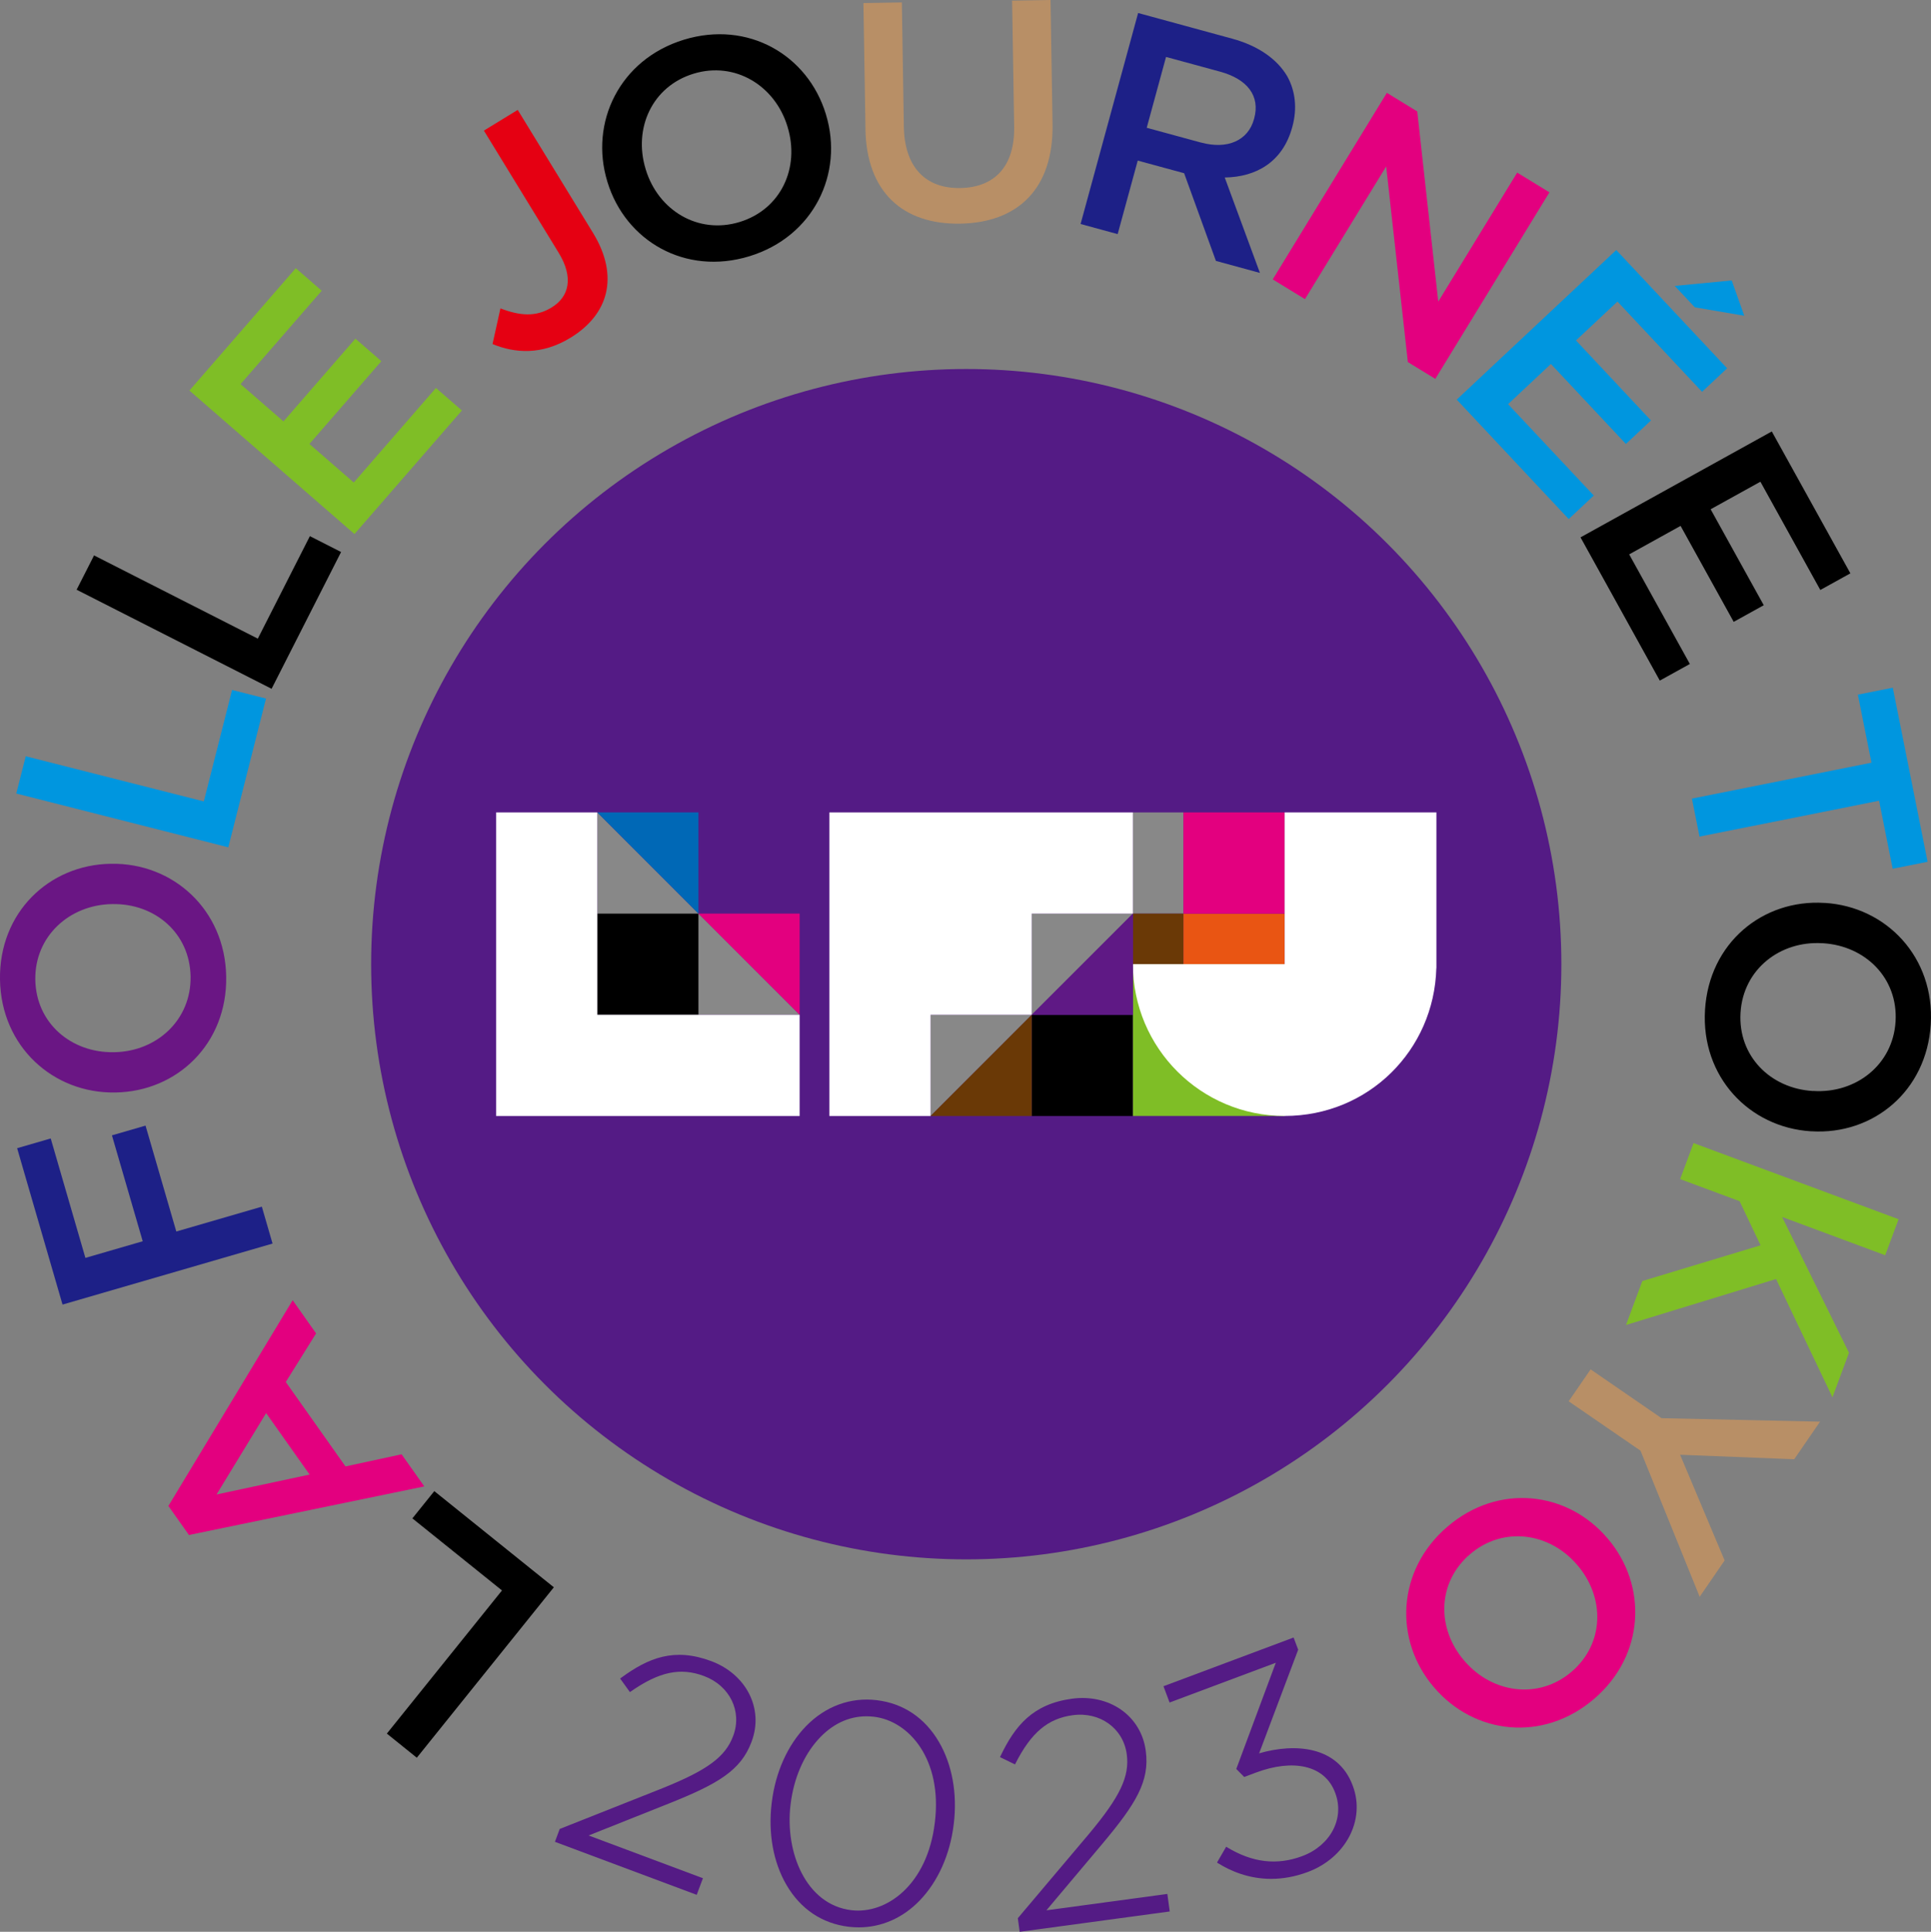 <?xml version="1.0" encoding="UTF-8"?><svg id="_レイヤー_2" xmlns="http://www.w3.org/2000/svg" viewBox="0 0 459.88 460.01"><rect x="0" y="0" width="459.88" height="460.01" fill="#808080" stroke="none"/><defs><style>.cls-1{fill:#0068b6;}.cls-2{fill:#0096df;}.cls-3{fill:#6a1684;}.cls-4{fill:#6a3906;}.cls-5{fill:#e95513;}.cls-6{fill:#fff;}.cls-7{fill:#b88f66;}.cls-8{fill:#e50012;}.cls-9{fill:#e3007f;}.cls-10{fill:#1d2087;}.cls-11{fill:#7fbe26;}.cls-12{fill:#541b85;}.cls-13{fill:#888;}.cls-14{fill:#5f1985;}</style></defs><g id="Logo"><g><g><circle class="cls-12" cx="230.12" cy="229.6" r="141.73"/><g><rect class="cls-13" x="269.81" y="193.46" width="12.04" height="24.1"/><rect class="cls-4" x="269.81" y="217.56" width="12.04" height="12.05"/><polygon class="cls-13" points="142.25 193.46 190.44 241.65 142.25 241.65 142.25 193.46"/><rect x="142.25" y="217.56" width="24.09" height="24.1"/><rect x="245.71" y="241.65" width="24.09" height="24.1"/><polygon class="cls-13" points="245.71 217.56 245.71 241.65 221.62 241.65 221.62 265.75 269.81 217.56 245.71 217.56"/><polygon class="cls-6" points="197.52 193.46 197.52 265.75 221.62 265.75 221.62 241.65 245.71 241.65 245.71 217.56 269.81 217.56 269.81 193.46 197.52 193.46"/><rect class="cls-11" x="269.81" y="229.6" width="36.14" height="36.14"/><rect class="cls-5" x="281.85" y="217.56" width="24.09" height="12.05"/><rect class="cls-9" x="281.85" y="193.46" width="24.09" height="24.1"/><path class="cls-6" d="M342.09,193.46h-36.14v36.14h-36.14c0,19.96,16.18,36.14,36.14,36.14s35.6-15.66,36.12-35.17h.02v-37.12Z"/><polygon class="cls-6" points="142.25 241.65 142.25 193.46 118.16 193.46 118.16 265.75 190.44 265.75 190.44 241.65 142.25 241.65"/><polygon class="cls-14" points="245.71 241.65 269.81 241.65 269.81 217.56 245.71 241.65"/><polygon class="cls-4" points="221.62 265.75 245.71 265.75 245.71 241.65 221.62 265.75"/><polygon class="cls-1" points="166.34 193.46 142.25 193.46 166.34 217.56 166.34 193.46"/><polygon class="cls-9" points="166.34 217.56 190.44 241.65 190.44 217.56 166.34 217.56"/></g></g><g><g><path d="M99.26,418.56l-7.13-5.74,27.42-34.09-21.34-17.16,5.22-6.49,28.47,22.9-32.64,40.59Z"/><path class="cls-9" d="M45,365.53l-4.9-6.92,29.6-48.99,5.58,7.9-7.22,11.57,14.22,20.11,13.36-2.89,5.41,7.65-56.06,11.57Zm18.38-29.03l-11.81,19.38,22.16-4.74-10.35-14.64Z"/><path class="cls-10" d="M14.89,310.65l-10.81-37.23,8-2.32,8.26,28.44,13.65-3.96-7.33-25.22,8-2.32,7.33,25.22,20.37-5.92,2.55,8.79-50.02,14.53Z"/><path class="cls-3" d="M27.53,260.15h-.15C12.72,260.39,.26,249.28,0,233.28c-.26-16,11.69-27.35,26.34-27.59h.15c14.66-.24,27.12,10.87,27.38,26.87,.26,16-11.69,27.35-26.34,27.59Zm-.73-44.86h-.15c-10.12,.17-18.41,7.67-18.24,18.01s8.54,17.42,18.66,17.26h.15c10.12-.17,18.33-7.67,18.17-18.01-.17-10.34-8.47-17.43-18.59-17.26Z"/><path class="cls-2" d="M3.88,188.96l2.25-8.87,42.41,10.75,6.73-26.54,8.08,2.05-8.98,35.42L3.88,188.96Z"/><path d="M18.25,140.42l4.15-8.16,39,19.82,12.4-24.41,7.43,3.78-16.55,32.57-46.43-23.59Z"/><path class="cls-11" d="M45.11,93l25.33-29.14,6.18,5.37-19.33,22.24,10.22,8.88,17.13-19.71,6.18,5.37-17.13,19.71,10.56,9.18,19.57-22.52,6.18,5.37-25.58,29.42-39.31-34.17Z"/><path class="cls-8" d="M117.3,81.92l1.88-8.48c4.66,1.77,8.43,2.08,12.17-.21,4.19-2.56,5.33-7.1,1.68-13.07l-17.79-29.06,8.06-4.93,17.95,29.32c3.22,5.27,4.05,10.17,3.04,14.37-1.01,4.19-3.94,7.82-8.38,10.54-6.85,4.2-13.24,3.74-18.61,1.53Z"/><path d="M144.67,43.34l-.04-.14c-4.28-14.02,2.94-29.06,18.24-33.74s29.51,3.66,33.8,17.68l.04,.14c4.28,14.02-2.94,29.06-18.24,33.74-15.3,4.68-29.51-3.66-33.8-17.68Zm42.9-13.11l-.04-.14c-2.96-9.68-12.46-15.56-22.35-12.54-9.89,3.02-14.38,13.03-11.42,22.71l.04,.14c2.96,9.68,12.44,15.49,22.33,12.47,9.89-3.02,14.4-12.96,11.44-22.63Z"/><path class="cls-7" d="M206.12,30.71l-.49-29.98,9.15-.15,.48,29.61c.16,9.67,5.22,14.73,13.41,14.59,8.11-.13,13.02-5.05,12.86-14.65l-.49-29.98,9.15-.15,.48,29.54c.25,15.55-8.4,23.5-22.02,23.72-13.54,.22-22.3-7.45-22.54-22.56Z"/><path class="cls-10" d="M271.06,3.1l22.39,6.11c6.32,1.72,10.76,4.94,13.13,8.98,1.91,3.45,2.4,7.6,1.21,11.97l-.04,.14c-2.25,8.25-8.55,11.86-16.07,11.97l8.38,22.72-10.48-2.86-7.57-20.88-11.05-3.01-4.78,17.51-8.83-2.41,13.7-50.24Zm14.96,30.84c6.32,1.72,11.24-.48,12.63-5.58l.04-.14c1.47-5.38-1.61-9.38-8.14-11.16l-12.85-3.5-4.6,16.87,12.92,3.52Z"/><path class="cls-9" d="M330.3,22.11l7.23,4.43,5,45.28,18.8-30.72,7.68,4.7-27.18,44.42-6.54-4-5.16-46.59-19.34,31.6-7.68-4.7,27.18-44.42Z"/><path class="cls-2" d="M384.92,59.53l26.41,28.17-5.97,5.6-20.15-21.49-9.88,9.26,17.86,19.05-5.97,5.6-17.86-19.05-10.2,9.57,20.41,21.76-5.97,5.6-26.67-28.44,37.99-35.62Zm27.5,7.25l2.99,8.41-11.78-2.01-4.78-5.1,13.57-1.3Z"/><path d="M421.97,102.75l18.71,33.78-7.16,3.96-14.27-25.78-11.85,6.56,12.65,22.85-7.16,3.96-12.65-22.85-12.24,6.78,14.45,26.1-7.16,3.96-18.88-34.11,45.57-25.23Z"/><path class="cls-2" d="M445.7,181.62l-3.24-16.2,8.32-1.66,8.29,41.45-8.32,1.66-3.24-16.2-42.76,8.55-1.81-9.05,42.76-8.55Z"/><path d="M434.46,215.01h.15c14.63,.9,26.19,12.94,25.21,28.91-.98,15.97-13.76,26.37-28.4,25.47h-.15c-14.63-.91-26.19-12.94-25.21-28.91,.98-15.97,13.76-26.37,28.4-25.47Zm-2.74,44.78h.15c10.1,.63,18.94-6.21,19.57-16.53,.63-10.32-7.17-18.03-17.27-18.65h-.15c-10.1-.63-18.87,6.22-19.5,16.54-.63,10.32,7.1,18.03,17.2,18.65Z"/><path class="cls-11" d="M452.16,290.33l-3.19,8.58-24.55-9.12,15.93,32.34-3.94,10.6-13.43-28.16-35.73,10.94,3.88-10.46,28.16-8.51-4.99-10.5-14.16-5.26,3.19-8.58,48.82,18.13Z"/><path class="cls-7" d="M395.74,337.71l37.72,.83-6.16,8.95-27.17-1.07,10.6,25.17-5.94,8.65-14.09-34.79-17.11-11.76,5.23-7.6,16.92,11.64Z"/><path class="cls-9" d="M382.77,366.24l.1,.11c9.53,11.14,8.92,27.82-3.24,38.22-12.16,10.4-28.52,8.44-38.05-2.7l-.1-.11c-9.53-11.14-8.92-27.82,3.24-38.22,12.15-10.4,28.52-8.44,38.05,2.7Zm-34.09,29.17l.1,.11c6.58,7.69,17.64,9.29,25.5,2.57,7.86-6.72,7.97-17.69,1.39-25.38l-.1-.11c-6.58-7.69-17.59-9.23-25.45-2.51s-8.02,17.63-1.44,25.32Z"/></g><g><path class="cls-12" d="M165.93,451.22l-.23-.09-33.54-12.54,1.14-3.06,.1-.04,24.34-9.65c10.75-4.33,15.02-7.47,16.88-12.48,2.18-5.83-.81-11.95-6.96-14.25-5.62-2.1-10.67-1.03-17.44,3.69l-.2,.14-2.33-3.23,.2-.15c6.53-4.79,12.68-7.29,21.49-4,8.4,3.14,12.54,11.36,9.64,19.12l-.05,.14c-2.54,6.81-8.05,9.99-19.42,14.55l-19.36,7.71,27.22,10.18-1.48,3.95Z"/><path class="cls-12" d="M204.53,458.96c-.79,0-1.59-.05-2.39-.14-6.34-.76-11.47-4.2-14.83-9.95-3.14-5.37-4.4-12.29-3.53-19.49l.02-.15c.87-7.19,3.76-13.64,8.14-18.16,4.62-4.76,10.6-6.96,16.85-6.21,6.34,.76,11.47,4.2,14.83,9.95,3.14,5.37,4.4,12.29,3.53,19.49l-.02,.15c-.87,7.19-3.76,13.64-8.14,18.16-4.02,4.15-9.09,6.35-14.46,6.35Zm1.83-50.26c-4.29,0-8.25,1.89-11.53,5.54-3.49,3.88-5.81,9.34-6.54,15.38l-.02,.15c-1.36,11.32,3.68,23.8,14.49,25.1,8.3,1,18.08-5.96,19.87-20.81l.02-.15c1.8-14.95-6.12-24.09-14.49-25.1-.61-.07-1.21-.11-1.8-.11Z"/><path class="cls-12" d="M242.84,460.01l-.44-3.23,16.96-20.09c7.43-8.9,9.7-13.68,8.98-18.98-.84-6.16-6.37-10.15-12.87-9.27-5.94,.81-9.89,4.14-13.63,11.5l-.11,.22-3.58-1.74,.11-.22c3.49-7.3,7.72-12.42,17.05-13.69,4.3-.58,8.45,.35,11.69,2.62,3.23,2.27,5.31,5.71,5.85,9.67l.02,.15c.98,7.2-2.37,12.61-10.24,22l-13.42,15.95,28.8-3.9,.57,4.18-.25,.03-35.49,4.81Z"/><path class="cls-12" d="M302.73,447.41c-5.28,0-9.61-1.83-12.68-3.75l-.21-.13,2.18-3.77,.22,.13c6.04,3.66,11.89,4.35,17.9,2.1,6.74-2.52,10.12-8.97,7.87-14.99l-.05-.14c-1.19-3.19-3.64-5.29-7.07-6.09-3.32-.77-7.38-.31-11.77,1.33l-2.8,1.05-1.89-1.91,9.41-25.29-25.3,9.47-1.45-3.88,30.99-11.6,1.09,2.9-9.3,24.68c8.55-2.49,18.75-1.76,22.27,7.63l.05,.14c3.03,8.1-1.68,17.1-10.72,20.48-3.13,1.17-6.06,1.64-8.74,1.64Z"/></g></g></g></g></svg>